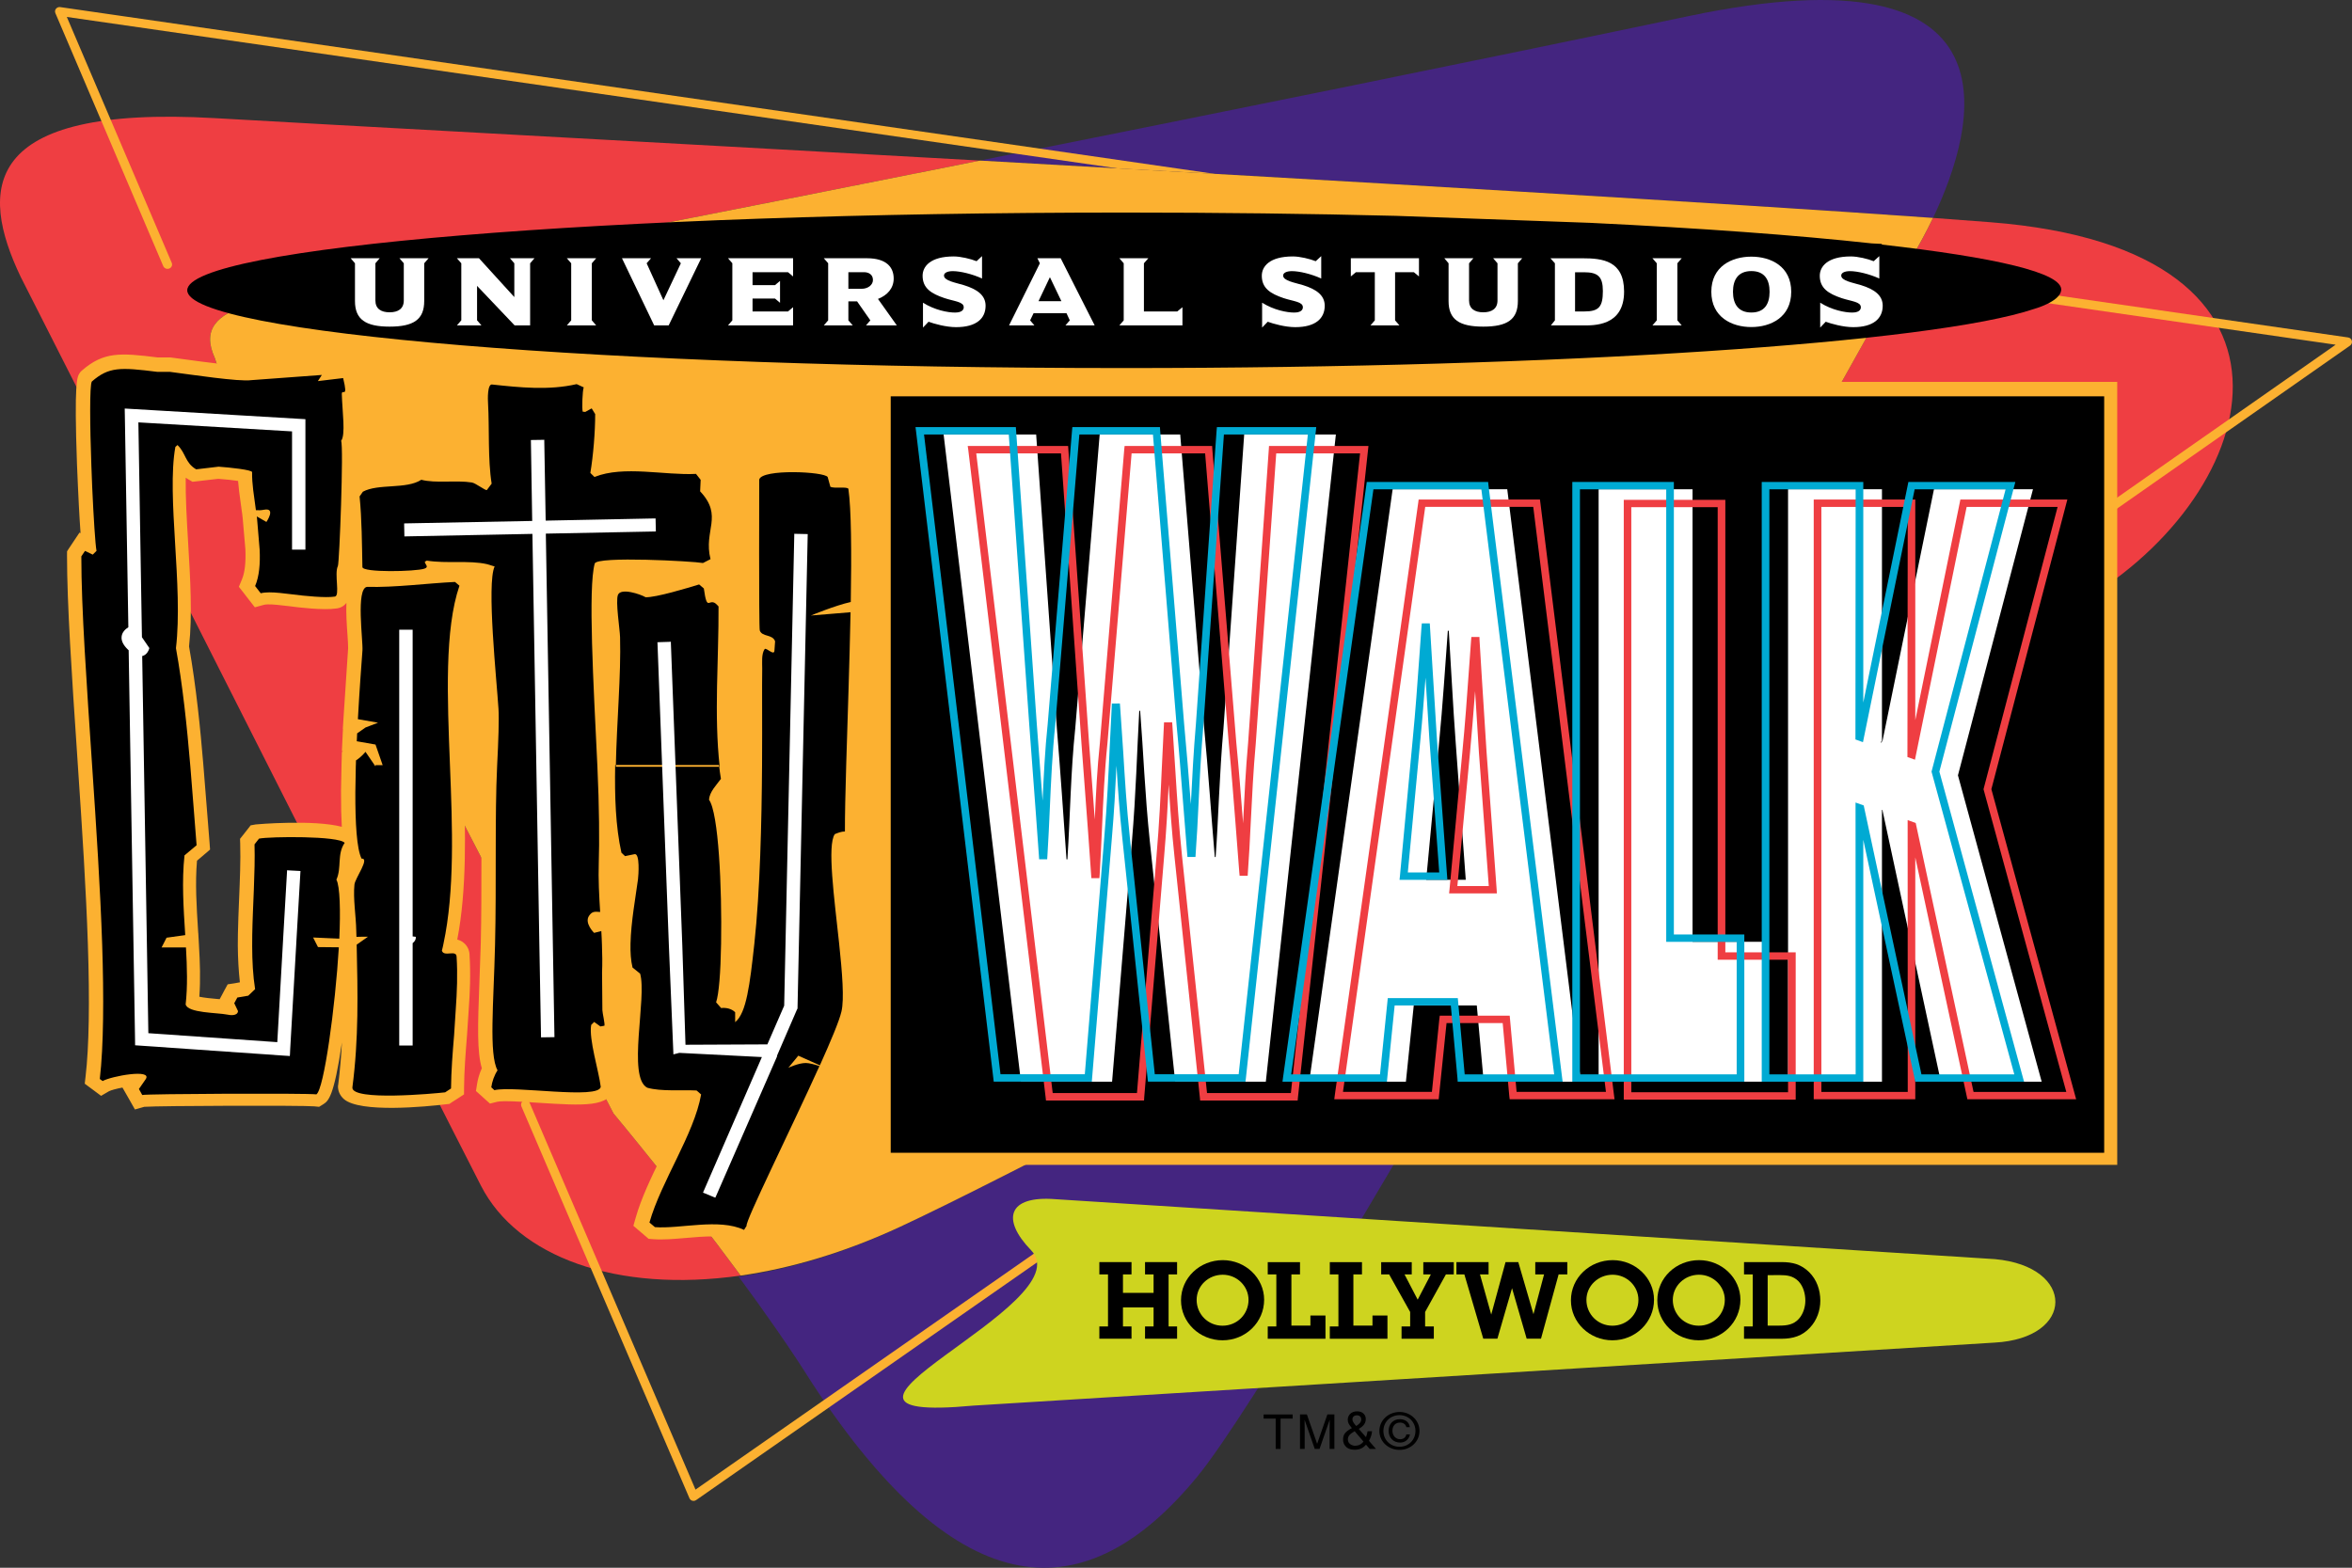 <?xml version="1.0" encoding="utf-8"?>
<!-- Generator: Adobe Illustrator 16.0.0, SVG Export Plug-In . SVG Version: 6.00 Build 0)  -->
<!DOCTYPE svg PUBLIC "-//W3C//DTD SVG 1.1//EN" "http://www.w3.org/Graphics/SVG/1.1/DTD/svg11.dtd">
<svg version="1.1" id="Layer_1" xmlns="http://www.w3.org/2000/svg" xmlns:xlink="http://www.w3.org/1999/xlink" x="0px" y="0px"
	 width="1000px" height="666.699px" viewBox="0 0 1000 666.699" enable-background="new 0 0 1000 666.699" xml:space="preserve">
<rect x="0" y="0" width="1000" height="666.699" fill="#333333" stroke="none"/>
<g>
	<path fill-rule="evenodd" clip-rule="evenodd" fill="#442580" d="M314.029,542.873c11.19,15.159,22.244,30.93,31.087,45.052
		c63.324,96.961,117.039,97.164,164.019,39.908c21.703-26.462,87.576-138.381,152.144-251.09
		c-113.251,60.598-234.023,124.281-279.233,145.309C358.292,533.104,335.304,539.849,314.029,542.873"/>
	<path fill-rule="evenodd" clip-rule="evenodd" fill="#442580" d="M717.813,6.879C629.334,25.49,517.167,48.208,416.697,68.264
		c152.266,8.55,316.818,18.092,405.161,24.431C840.357,53.893,861.834-23.419,717.813,6.879"/>
	<path fill-rule="evenodd" clip-rule="evenodd" fill="#EF3E42" d="M846.268,94.501c-7.309-0.587-15.476-1.196-24.409-1.829
		c-5.82,12.206-11.416,20.598-11.416,20.598s-73.228,132.019-148.306,263c93.8-50.149,182.46-98.202,218.917-118.212
		C961.546,213.796,994.169,106.028,846.268,94.501"/>
	<path fill-rule="evenodd" clip-rule="evenodd" fill="#EF3E42" d="M146.885,252.937c0,0-42.276-58.881-55.542-100.638
		c-10.941-24.208,23.755-25.042,79.635-35.622c31.764-6.047,131.162-25.493,245.742-48.39
		c-145.013-8.145-278.904-15.364-325.31-18.048C-8.664,44.486-8.664,81.033,8.73,117.601
		c39.163,76.928,174.025,344.373,195.795,386.694c15.498,30.187,57.572,45.661,110.384,38.149
		c-26.666-36.163-54.052-68.964-54.052-68.964L146.885,252.937z"/>
	<path fill-rule="evenodd" clip-rule="evenodd" fill="#FCB131" d="M821.858,92.672c-88.343-6.316-252.851-15.858-405.161-24.385
		c-114.58,22.897-213.977,42.366-245.719,48.368c-55.88,10.58-90.577,11.459-79.635,35.621
		c13.288,41.779,55.542,100.661,55.542,100.661L260.834,473.48c0,0,27.409,32.823,54.075,68.964
		c21.252-3.045,44.262-9.791,67.973-20.821c45.232-21.07,166.004-84.712,279.3-145.331c75.033-130.98,148.261-263,148.261-263
		S815.992,104.878,821.858,92.672"/>
	<polygon fill-rule="evenodd" clip-rule="evenodd" fill="#FCB131" points="894.364,162.405 378.459,162.405 372.639,162.405 
		372.639,168.044 372.639,489.7 372.639,495.361 378.459,495.361 894.364,495.361 900.185,495.361 900.185,489.7 900.185,168.044 
		900.185,162.405 	"/>
	<path fill-rule="evenodd" clip-rule="evenodd" fill="#FCB131" d="M366.188,206.554l-0.181-1.15l-0.632-0.993
		c-1.919-3.022-5.325-3.203-8.031-3.203l-0.09-0.316l-0.181-0.61l-0.316-0.586c-3.97-7.15-28.02-4.625-28.291-4.603
		c-2.751,0.338-10.151,1.264-11.595,6.972l-0.158,0.654v0.676c-0.203,63.98,0.135,64.905,0.564,66.056
		c0.541,1.556,1.419,2.663,2.368,3.496c-1.805,3.046-1.737,6.7-1.669,9.385c0,0.519,0.023,1.037,0.023,1.42
		c-0.091,3.52-0.091,8.934-0.091,15.837v25.177c-0.226,32.732-1.285,57.392-3.249,75.394l-0.045,0.294
		c-0.856,7.715-1.826,16.604-3.203,22.627c-0.226-0.066-0.452-0.135-0.678-0.18c0.768-4.874,1.22-12.252,1.4-22.041
		c0.09-5.234,0.654-48.074-4.828-61.835c0.452-0.948,1.354-2.1,2.188-3.137c0.473-0.609,0.992-1.263,1.488-1.94l1.354-1.851
		l-0.361-2.232c-0.249-1.603-0.451-3.227-0.654-4.896l0.18-0.022c-1.647-14.529-1.219-30.117-0.812-45.188
		c0.18-7.376,0.383-15.024,0.361-22.402l-0.022-2.12l-1.466-1.602l-0.61-0.678c-0.969-1.016-2.301-2.052-3.993-2.593
		c-0.068-0.384-0.136-0.835-0.203-1.354l-0.271-2.121l-1.692-1.42l-1.715-1.422c0.181-0.09,0.339-0.158,0.339-0.158l3.181-1.691
		l3.949-2.075l-1.083-4.242c-0.925-3.722-0.452-6.813,0.068-10.039c0.858-5.278,1.895-11.775-4.219-19.356l0.113-2.708l0.113-2.03
		l-1.287-1.646l-1.985-2.482l-1.85-2.369l-3.089,0.136c-4.22,0.226-9.024-0.136-14.168-0.474c-7.987-0.61-16.176-1.173-23.802,0.203
		c0.768-6.475,1.242-13.717,1.242-19.559v-1.534l-0.835-1.31l-0.452-0.812l-0.992-1.6l-2.775-4.58l1.625-4.444l-4.806-2.167
		l-3.001-1.376l-1.85-0.834l-1.986,0.45c-10.76,2.504-22.447,1.263-33.793,0.09l1.039,0.203c-2.099-0.608-4.332-0.203-6.069,1.127
		c-1.895,1.467-3.79,4.128-3.293,12.589c0.226,3.7,0.271,7.761,0.316,12.069c0.067,5.324,0.135,10.76,0.541,15.904
		c-0.337-0.113-0.654-0.203-1.015-0.249c-3.475-0.564-7.197-0.497-10.83-0.451c-3.677,0.068-7.489,0.113-10.062-0.563l-2.572-0.677
		l-2.188,1.443c-2.03,1.332-6.159,1.603-10.129,1.851c-4.918,0.316-9.994,0.654-14.281,2.954l-0.36,0.181
		c0.18-9.047,0.09-13.581-0.091-16.04c1.151-3.271,0.948-7.919,0.474-14.732c-0.09-1.219-0.181-2.435-0.226-3.677
		c1.963-2.572,1.422-5.821,0.271-10.401l-1.196-4.941l-3.722,0.452l1.354-2.029l-11.551,0.856l-30.027,2.211l-0.203,0.022h-0.204
		c-3.428,0.497-18.994-1.624-26.485-2.64L72.8,152.05l-0.406-0.045h-0.361h-4.986c-16.018-2.009-22.967-2.438-32.171,5.526
		l-0.563,0.497l-0.451,0.631c-1.06,1.603-2.391,3.61-1.127,38.893c0,0.023,0.405,9.363,0.405,9.363
		c0.113,2.617,0.564,12.385,1.105,19.784l-0.45-0.203l-2.82,4.218l-1.534,2.301l-0.924,1.421l-0.023,1.67
		c0,20.844,2.052,51.277,4.219,83.47l0.405,6.114l0.068,1.037c1.782,26.236,3.407,51.73,4.175,74.718
		c0.812,24.453,0.496,43.901-0.971,56.24l-0.361,3.158l2.617,1.941l1.217,0.902l3.114,2.323l3.362-1.963
		c0.947-0.474,3.271-1.104,5.728-1.557l1.625,2.842l1.444,2.528l2.232,3.947l3.971-1.129c6.408-0.474,67.702-0.654,72.236-0.203
		l2.098,0.203c0.068,0,1.827-1.128,1.827-1.128c2.077-1.397,4.467-2.955,7.873-26.215c-0.315,5.889-0.812,11.844-1.578,17.958
		l-0.045,0.248l-0.045,0.249c-0.068,2.099,0.811,4.083,2.48,5.572c6.769,6.024,34.99,3.248,43.473,2.232l1.421-0.155l1.129-0.769
		l2.548-1.625l2.528-1.647l0.022-2.977c0.068-7.309,0.676-14.936,1.263-22.267c0-0.068,0.721-10.921,0.721-10.921
		c0.497-6.879,0.88-15.022,0.338-23.279l0.023,0.204c-0.045-2.009-0.881-3.835-2.345-5.099c-0.903-0.813-1.896-1.242-2.889-1.513
		c4.106-21.161,3.52-46.246,2.664-69.167l-0.226-5.731l-0.023-0.474c-1.083-27.704-2.234-56.331,3.767-73.836l1.219-3.565
		l-2.934-2.459l-0.136-0.135c1.58,0.045,3.092,0.135,4.49,0.316c-0.925,8.686-0.045,23.846,1.851,46.924
		c0.361,4.061,0.654,7.581,0.79,9.88c0.271,4.715-0.158,15.161-0.586,23.711c-0.564,11.842-0.587,26.168-0.61,41.352
		c0,11.572,0,23.527-0.271,34.741l-0.586,16.717c-0.721,18.545-1.015,29.688,1.038,36.435c-1.219,2.66-1.804,5.256-2.03,6.743
		l-0.474,2.958l2.256,2.006l1.377,1.264l2.322,2.077l3.091-0.768c2.346-0.564,11.099,0,17.483,0.427
		c19.221,1.218,30.841,1.986,32.013-6.563l0.089-0.7l-0.068-0.7c-0.315-2.705-1.082-6.066-1.893-9.608
		c-0.655-3.114-1.512-6.881-1.964-10.039l0.722-0.136l3.474-0.632l1.039-3.272c0.497-1.714,0.271-3.316-0.339-6.497
		c-0.09-0.653-0.271-1.645-0.293-1.961c0-0.677-0.135-14.687-0.135-15.657c0.135-3.654,0.112-7.624-0.045-12.158l-0.203-5.461
		h-0.068c0-0.157,0-0.315,0-0.451l-0.405-6.856l-0.045,0.022l-0.068-1.31c-0.429-6.879-0.79-13.648-0.542-20.348v-0.252l1.263,1.197
		l2.212,2.122l1.803-0.361c-0.044,1.307-0.111,2.615-0.224,3.338l-0.857,6.047c-1.037,6.857-2.211,14.665-2.369,21.928v0.09
		c-0.09,4.535,0.249,8.279,0.993,11.482l0.451,1.828l1.489,1.217l1.669,1.309c0.429,3.677-0.091,10.334-0.564,16.333
		c-1.308,15.951-2.39,29.712,6.205,34.134l0.519,0.249l0.518,0.158c4.85,1.374,10.941,1.354,16.311,1.309h1.332
		c-2.145,7.377-6.047,15.497-9.881,23.438c-4.128,8.482-8.37,17.259-10.762,25.675l-0.97,3.405l2.73,2.323l2.3,1.964l1.444,1.242
		l1.94,0.154c4.22,0.316,8.889-0.089,13.852-0.517c7.738-0.677,16.492-1.444,21.951,1.149l4.828,2.303l2.752-4.49l1.06-1.76
		l1.466-2.369l-0.361-0.925c1.738-4.603,8.597-19.086,14.732-32.058l13.197-28.269l0.068,0.025l2.21-4.92v-0.021l2.663-5.663
		c0,0-0.045-0.022-0.113-0.046c4.038-9.113,6.316-15.025,7.15-18.432c1.377-5.775,0.678-16.083-0.879-30.794l-0.834-7.849
		c-1.287-11.305-3.114-27.75-2.234-33.616l5.55,0.045l-0.023-5.708c0-5.818,0.158-14.233,0.587-28.062l0.519-17.304l1.308-47.646
		h0.022v-0.608l0.158-5.798c0,0-0.022,0-0.045,0C367.675,229.227,367.315,214.202,366.188,206.554 M275.407,247.77
		c-3.045-1.354-8.934-3.316-13.423-1.849c-2.254,0.766-3.925,2.254-4.828,4.286c0.112-2.708,0.293-4.986,0.519-6.814
		c6.678-0.654,23.824-0.136,33.479,0.496C281.251,246.801,277.077,247.567,275.407,247.77 M257.54,281.566
		c-0.181-5.528-0.361-10.875-0.451-15.838c0.022,0.113,0.022,0.203,0.045,0.293c0.203,1.851,0.406,3.745,0.429,4.512
		C257.653,274.052,257.63,277.752,257.54,281.566 M147.292,256.342c-0.204,4.197,0.112,9.046,0.474,14.01
		c0.135,2.077,0.293,4.67,0.248,5.37l-0.181,2.663l-1.761,26.62l-0.316,5.007h0.067l-0.067,1.083l-0.158,3.361l-0.248,4.941
		l0.497,0.067l-0.497,0.339c0-0.022-0.066,2.888-0.066,2.888l-0.068,2.03c0,0.135-0.226,11.64-0.226,11.64
		c-0.022,6.272,0.113,11.259,0.338,15.251c-11.799-3.157-36.344-1.084-36.592-1.016l-2.166,0.385l-1.331,1.715l-1.917,2.435
		l-1.264,1.58l0.067,2.007c0.226,7.243-0.135,15.636-0.474,23.757c-0.18,4.895-0.429,9.948-0.497,14.642
		c0,0.067-0.045,4.871-0.045,4.871c0.045,5.888,0.362,11.055,0.881,15.747l-2.345,0.429l-2.844,0.429l-1.353,2.48l-1.286,2.438
		l-0.767,1.399c-0.429-0.045-0.903-0.07-1.354-0.115c-1.849-0.156-5.143-0.472-7.286-0.923c0.542-7.198,0.271-14.688-0.158-21.77
		v-0.091c0,0-0.045-0.925-0.113-2.009l-0.181-3.226h-0.022l-0.068-1.129c-0.632-9.903-1.285-20.146-0.451-29.62l3.362-2.866
		l2.188-1.871l-0.203-2.821l-1.016-12.791l-1.667-20.822c-1.197-14.349-3.002-32.916-6.047-49.947
		c1.468-13.243,0.52-28.92-0.383-44.082c-0.587-9.904-1.151-19.469-1.038-27.682c0.383,0.271,0.767,0.519,1.218,0.768l1.671,0.971
		l1.961-0.226l8.979-1.038c3.137,0.226,6.228,0.564,8.437,0.903c0.226,2.932,0.609,5.821,1.061,9.001l0.497,3.654l0.203,1.422
		c0.09,0.745,0.135,1.24,0.135,1.24l0.045,0.316l0.023,0.248l1.15,13.243c0.226,5.752-0.27,9.971-1.534,12.904l-1.241,2.978
		l2.009,2.571l2.367,3.069l2.416,3.091l3.812-1.039c0.542-0.181,2.074-0.361,5.933,0.022c-0.068,0,5.03,0.564,5.03,0.564
		c3.206,0.452,14.416,1.804,19.854,0.948l-0.475,0.067C144.854,258.645,146.32,257.674,147.292,256.342 M148.848,248.312
		c-0.022-0.474-0.045-0.948-0.09-1.398c-0.045-1.014-0.157-2.595-0.112-3.655c0.428,0.903,1.127,1.716,1.984,2.347
		C149.885,246.326,149.299,247.252,148.848,248.312 M145.711,160.623L145.711,160.623c0.135,0,0.271-0.022,0.383-0.022
		C145.959,160.601,145.847,160.623,145.711,160.623"/>
	<path fill="#FCB131" d="M294.877,638.268c-0.175,0-0.351-0.024-0.524-0.074c-0.551-0.157-1.002-0.555-1.228-1.081l-71.424-166.581
		c-0.415-0.968,0.033-2.089,1.001-2.503c0.968-0.416,2.088,0.033,2.503,1l70.501,164.43l148.643-103.675
		c0.864-0.603,2.052-0.392,2.654,0.473c0.603,0.863,0.391,2.052-0.473,2.654L295.968,637.924
		C295.644,638.149,295.263,638.268,294.877,638.268z"/>
	<path fill="#FCB131" d="M73.003,111.736L27.116,4.171c0.271,0.609,0.18,1.354-0.271,1.874c-0.407,0.518-1.106,0.789-1.805,0.676
		l450.245,64.904l41.205,2.323L25.604,3.02c-0.676-0.112-1.376,0.181-1.804,0.7c-0.429,0.542-0.519,1.242-0.248,1.874L69.415,113.18
		c0.428,0.969,1.557,1.398,2.55,1.014C72.958,113.812,73.431,112.707,73.003,111.736"/>
	<path fill="#FCB131" d="M890.576,222.537c-0.602,0-1.193-0.283-1.563-0.813c-0.604-0.863-0.394-2.051,0.469-2.655l103.574-72.476
		l-150.671-21.759c-1.042-0.15-1.764-1.117-1.614-2.159c0.151-1.042,1.114-1.768,2.16-1.614l155.436,22.447
		c0.774,0.111,1.4,0.685,1.582,1.445c0.181,0.761-0.121,1.555-0.762,2.003l-107.52,75.236
		C891.335,222.425,890.953,222.537,890.576,222.537z"/>
	<path fill-rule="evenodd" clip-rule="evenodd" d="M864.812,131.385c-42.817,14.438-199.743,25.132-386.819,25.132
		c-220.001,0-398.381-14.777-398.381-33.074c0-18.251,178.379-33.049,398.381-33.049c40.212,0,78.97,0.473,115.562,1.397
		l82.657,2.979c46.609,2.232,87.308,5.211,119.568,8.731l4.419,0.226l-0.181,0.27c48.009,5.438,77.154,11.979,76.345,19.446
		C875.822,128.362,864.812,131.385,864.812,131.385"/>
	<path fill="#FFFFFF" d="M180.363,111.962v16.062c0,7.851-4.512,10.875-14.708,10.875c-10.175,0-14.732-3.024-14.732-10.875v-16.062
		l-1.827-2.145h12.34l-1.828,2.145v15.813c0,3.52,2.393,5.031,6.047,5.031c3.609,0,6.023-1.511,6.023-5.031v-15.813l-1.85-2.145
		h12.385L180.363,111.962z"/>
	<polygon fill="#FFFFFF" points="225.392,111.962 225.392,138.379 218.806,138.379 202.833,121.573 202.833,136.212 
		204.706,138.379 194.259,138.379 196.133,136.212 196.133,111.962 194.259,109.817 203.645,109.817 218.67,126.332 218.67,111.962 
		216.819,109.817 227.243,109.817 	"/>
	<polygon fill="#FFFFFF" points="241.004,138.379 242.854,136.235 242.854,111.962 241.004,109.817 253.479,109.817 251.63,111.962 
		251.63,136.235 253.479,138.379 	"/>
	<polygon fill="#FFFFFF" points="284.295,138.379 278.137,138.379 264.443,109.817 276.807,109.817 274.933,111.962 
		282.063,127.685 289.484,111.962 287.634,109.817 298.125,109.817 	"/>
	<polygon fill="#FFFFFF" points="309.518,138.379 311.367,136.235 311.367,111.939 309.518,109.817 337.198,109.817 
		337.198,117.556 335.033,115.751 319.962,115.751 319.962,121.257 329.505,121.257 331.648,119.451 331.648,128.768 
		329.505,126.963 319.962,126.963 319.962,132.445 335.033,132.445 337.198,130.641 337.198,138.379 	"/>
	<path fill="#FFFFFF" d="M371.15,119.067c0,2.054-2.03,3.746-4.85,3.746h-5.595v-7.062h6.655
		C369.278,115.751,371.15,116.699,371.15,119.067 M381.301,138.379l-8.008-11.257c3.925-1.534,6.677-4.49,6.677-8.664
		c0-4.759-3.001-8.641-11.393-8.641H350.26l1.851,2.122v24.295l-1.851,2.145h12.318l-1.873-2.145v-8.076h3.699l5.641,8.076
		l-1.851,2.145H381.301z"/>
	<path fill="#FFFFFF" d="M406.48,139.124c-4.243,0-9.385-1.445-11.688-2.302l-2.368,2.483v-10.582
		c4.963,3.135,10.535,4.196,13.648,4.196c1.241,0,3.677-0.271,3.677-2.256c0-2.369-3.925-2.481-8.144-3.88
		c-5.708-1.917-9.34-4.241-9.34-9.52c0-3.903,3.226-8.212,13.243-8.212c2.954,0,7.218,1.037,9.701,2.03l2.322-2.166v9.52
		c-4.038-1.872-9.25-3.135-12.43-3.135c-2.369,0-3.744,0.767-3.744,1.874c0,2.254,5.008,3.022,8.505,4.105
		c5.437,1.69,9.182,4.196,9.182,8.73C419.045,135.401,415.188,139.124,406.48,139.124"/>
	<path fill="#FFFFFF" d="M451.282,128.091h-9.745l4.851-10.219L451.282,128.091z M465.426,138.379l-14.459-28.562h-9.903
		l1.059,2.145l-13.107,26.417h10.783l-1.827-2.145l1.466-3.022h14.01l1.399,3.022l-1.851,2.145H465.426z"/>
	<polygon fill="#FFFFFF" points="475.917,138.379 477.767,136.235 477.767,111.962 475.917,109.817 488.234,109.817 
		486.363,111.962 486.363,132.445 500.53,132.445 502.741,130.641 502.741,138.379 	"/>
	<path fill="#FFFFFF" d="M550.692,139.124c-4.241,0-9.386-1.445-11.688-2.302l-2.391,2.483v-10.582
		c4.964,3.135,10.56,4.196,13.672,4.196c1.216,0,3.654-0.271,3.654-2.256c0-2.369-3.926-2.481-8.166-3.88
		c-5.687-1.917-9.295-4.241-9.295-9.52c0-3.903,3.202-8.212,13.22-8.212c2.977,0,7.218,1.037,9.701,2.03l2.345-2.166v9.52
		c-4.061-1.872-9.25-3.135-12.452-3.135c-2.346,0-3.745,0.767-3.745,1.874c0,2.254,5.009,3.022,8.527,4.105
		c5.415,1.69,9.159,4.196,9.159,8.73C563.234,135.401,559.354,139.124,550.692,139.124"/>
	<polygon fill="#FFFFFF" points="601.134,115.751 593.148,115.751 593.148,136.235 594.999,138.379 582.682,138.379 
		584.531,136.235 584.531,115.751 576.499,115.751 574.333,117.556 574.333,109.817 603.301,109.817 603.301,117.556 	"/>
	<path fill="#FFFFFF" d="M645.354,111.962v16.062c0,7.851-4.515,10.875-14.71,10.875c-10.198,0-14.756-3.024-14.756-10.875v-16.062
		l-1.805-2.145h12.364l-1.852,2.145v15.813c0,3.52,2.438,5.031,6.048,5.031c3.608,0,6.044-1.511,6.044-5.031v-15.813l-1.849-2.145
		h12.362L645.354,111.962z"/>
	<path fill="#FFFFFF" d="M681.491,123.737c0,6.724-1.668,8.708-7.851,8.708h-3.97v-16.671h3.79
		C679.326,115.774,681.491,117.579,681.491,123.737 M690.515,123.985c0-13.175-9.25-14.146-17.596-14.146h-13.716l1.896,2.122
		v24.273l-1.716,2.145h13.536C677.476,138.379,690.515,138.898,690.515,123.985"/>
	<polygon fill="#FFFFFF" points="702.562,138.379 704.412,136.235 704.412,111.962 702.562,109.817 715.017,109.817 
		713.165,111.962 713.165,136.235 715.017,138.379 	"/>
	<path fill="#FFFFFF" d="M752.373,124.076c0,5.256-2.209,8.82-7.759,8.82c-5.506,0-7.806-3.564-7.806-8.82
		c0-5.235,2.3-8.799,7.806-8.799C750.164,115.277,752.373,118.841,752.373,124.076 M761.577,124.076
		c0-10.806-8.662-14.935-16.963-14.935c-8.302,0-17.01,4.128-17.01,14.935c0,10.807,8.708,15.003,17.01,15.003
		C752.915,139.079,761.577,134.883,761.577,124.076"/>
	<path fill="#FFFFFF" d="M787.928,139.124c-4.241,0-9.383-1.445-11.685-2.302l-2.349,2.483v-10.582
		c4.964,3.135,10.515,4.196,13.63,4.196c1.216,0,3.65-0.271,3.65-2.256c0-2.369-3.922-2.481-8.166-3.88
		c-5.683-1.917-9.294-4.241-9.294-9.52c0-3.903,3.25-8.212,13.222-8.212c2.978,0,7.264,1.037,9.699,2.03l2.393-2.166v9.52
		c-4.106-1.872-9.295-3.135-12.453-3.135c-2.393,0-3.746,0.767-3.746,1.874c0,2.254,4.963,3.022,8.481,4.105
		c5.415,1.69,9.159,4.196,9.159,8.73C800.47,135.401,796.59,139.124,787.928,139.124"/>
	<rect x="378.708" y="168.541" width="515.927" height="321.679"/>
	<path fill="#FFFFFF" d="M538.194,459.987l29.778-275.203h-38.983l-8.797,124.867c-1.762,19.696-2.167,39.075-3.342,54.797h-0.36
		c-1.578-18.386-2.752-36.434-4.51-54.797l-10.188-124.867h-34.244L457.17,309.651c-1.961,18.703-2.142,37.066-3.338,55.791h-0.384
		c-1.354-18.725-2.548-37.088-4.106-55.791l-8.798-124.867H401.2l32.869,275.203h38.758l8.437-102.237
		c1.737-20.373,2.142-38.082,3.113-55.475h0.384c1.376,17.393,1.985,35.102,4.106,55.475l10.784,102.237H538.194z"/>
	<path fill-rule="evenodd" clip-rule="evenodd" fill="#FFFFFF" d="M672.151,459.987l-31.313-251.922H592.11l-35.465,251.922h41.105
		l3.337-32.416h26.802l2.934,32.416H672.151z M606.368,374.127l5.505-58.475c1.532-15.701,2.525-31.742,3.699-47.419h0.406
		c0.993,15.678,1.761,31.718,2.932,47.419l4.287,58.475H606.368z"/>
	<polygon fill="#FFFFFF" points="749.577,459.987 749.577,400.5 719.618,400.5 719.618,208.065 679.688,208.065 679.688,459.987 	
		"/>
	<polygon fill-rule="evenodd" clip-rule="evenodd" fill="#FFFFFF" points="868.06,459.987 832.461,329.708 864.359,208.065 
		822.266,208.065 800.335,315.336 799.751,315.336 799.751,315.991 800.154,315.336 799.928,315.336 800.154,315.336 
		800.154,208.065 760.227,208.065 760.227,459.987 800.154,459.987 800.154,344.392 800.561,344.392 800.335,344.392 
		825.197,459.987 	"/>
	<path fill-rule="evenodd" clip-rule="evenodd" fill="#EF3E42" d="M513.196,464.838h35.645l29.417-272.044h-35.644l-8.708,123.423
		c-1.036,11.481-1.578,22.649-2.12,33.478c-0.361,7.581-0.723,14.731-1.219,21.272l-0.091,1.468h-3.428l-0.136-1.442l-1.67-21.614
		c-0.858-10.872-1.713-22.041-2.797-33.184l-10.062-123.4h-31.256l-10.288,123.446c-1.24,12.001-1.782,24.114-2.3,35.847
		c-0.293,6.497-0.587,13.22-0.993,19.874l-0.113,1.49h-3.406l-0.113-1.49l-1.264-17.8l-2.842-37.989l-8.709-123.378h-36.027
		l32.508,272.044h35.824l8.303-100.772c1.195-13.717,1.76-26.192,2.301-38.283l0.835-17.146l0.068-1.466h1.557h0.382
		c0,0,1.513,0,1.513-0.022l0.113,1.444l1.264,19.288c0.721,11.439,1.465,23.214,2.819,36.141L513.196,464.838z M528.538,349.536
		c0.542-10.85,1.084-22.041,2.119-33.568l8.799-124.868l0.091-1.445h1.534h38.938h1.806l-0.181,1.715l-29.78,275.205l-0.136,1.423
		h-1.441h-38.577h-1.444l-0.136-1.423l-10.771-102.24c-1.174-10.895-1.851-20.98-2.483-30.726
		c-0.428,9.723-0.992,19.832-1.938,30.703l-8.438,102.219l-0.089,1.468h-1.49H446.14h-1.422l-0.158-1.423L411.69,191.394
		l-0.249-1.738h1.828h39.343h1.512l0.113,1.445l8.798,124.845l2.435,32.574c0.474-10.691,1.016-21.678,2.167-32.574l10.354-124.845
		l0.158-1.445h1.466h34.257h1.489l0.089,1.445l10.197,124.823c1.084,11.145,1.941,22.356,2.799,33.184l0.045,1.038L528.538,349.536z
		"/>
	<path fill-rule="evenodd" clip-rule="evenodd" fill="#EF3E42" d="M686.229,465.719l-31.313-251.923l-0.181-1.377h-1.442h-48.731
		h-1.396l-0.18,1.354l-35.465,251.922l-0.226,1.784h1.849h41.104h1.445l0.136-1.445l3.202-30.974h23.869l2.797,30.974l0.18,1.445
		h1.445h41.282h1.851L686.229,465.719z M651.894,215.555L682.8,464.321h-37.988l-2.8-30.975l-0.136-1.422h-1.489h-26.801h-1.441
		l-0.182,1.396l-3.157,31h-37.812l34.968-248.766 M605.962,215.555h45.932"/>
	<path fill-rule="evenodd" clip-rule="evenodd" fill="#EF3E42" d="M761.849,404.989h1.626v1.603v59.421v1.602h-1.626H691.96h-1.58
		v-1.602V214.134v-1.58h1.58h39.976h1.625v1.58v190.855H761.849z M693.582,464.478h66.645v-56.354H730.31V215.69h-36.728V464.478z"
		/>
	<path fill-rule="evenodd" clip-rule="evenodd" fill="#EF3E42" d="M882.724,467.479h-46.248l-22.153-102.872v102.872h-43.179
		V212.419h43.179v93.826l19.177-93.826h45.48l-32.307,123.177L882.724,467.479z M839.094,464.342h39.435l-35.193-128.724
		l31.494-120.04h-38.67l-21.971,107.496l-3.204-1.15l0.136-106.346h-36.729v248.764h36.729l-0.046-115.596l3.429,1.241
		L839.094,464.342z"/>
	<path fill-rule="evenodd" clip-rule="evenodd" fill="#00AAD3" d="M506.34,341.528c0.54-10.874,1.126-22.041,2.119-33.568
		l8.798-124.867l0.136-1.468h1.49h38.938h1.805l-0.18,1.738l-29.733,275.205l-0.181,1.419h-1.444h-38.566h-1.444l-0.159-1.419
		l-10.759-102.24c-1.151-10.898-1.873-21.004-2.46-30.727c-0.473,9.723-1.014,19.828-1.961,30.703l-8.416,102.218l-0.112,1.465
		h-1.513h-38.734h-1.467l-0.158-1.396l-32.869-275.205l-0.226-1.761h1.827h39.366h1.467l0.113,1.468l8.798,124.845l2.458,32.577
		c0.497-10.717,1.016-21.682,2.167-32.577l10.354-124.845l0.135-1.468h1.511h34.224h1.511l0.09,1.468l10.198,124.822
		c1.059,11.144,1.938,22.356,2.787,33.185l0.09,1.038V341.528z M490.987,456.829h35.656l29.419-272.045h-35.689l-8.708,123.401
		c-0.993,11.504-1.58,22.649-2.076,33.501c-0.361,7.581-0.723,14.731-1.219,21.295l-0.091,1.444h-3.416l-0.115-1.444l-1.735-21.657
		c-0.857-10.804-1.693-21.995-2.774-33.139l-10.04-123.401h-31.29l-10.243,123.447c-1.263,11.979-1.805,24.115-2.323,35.825
		c-0.293,6.496-0.587,13.22-1.016,19.896l-0.09,1.467h-3.428l-0.09-1.444l-1.287-17.845l-2.82-37.944l-8.708-123.401h-36.027
		l32.507,272.045h35.848l8.28-100.771c1.173-13.74,1.759-26.215,2.301-38.285l0.858-17.145l0.068-1.466h1.511h0.405
		c0,0,1.49,0,1.49-0.022l0.113,1.466l1.309,19.266c0.699,11.415,1.419,23.214,2.797,36.141L490.987,456.829z"/>
	<path fill-rule="evenodd" clip-rule="evenodd" fill="#00AAD3" d="M589.81,458.591l-0.135,1.422h-1.49h-41.057h-1.852l0.227-1.783
		l35.419-251.901l0.18-1.376h1.4h48.771h1.444l0.136,1.399l31.313,251.901l0.226,1.761h-1.804h-41.284h-1.535l-0.091-1.422
		l-2.841-31.02h-23.869L589.81,458.591z M622.745,456.875h38.037l-30.951-248.788h-45.888l-34.967,248.788h37.763l3.161-30.997
		l0.136-1.419h1.489h26.847h1.441l0.135,1.441L622.745,456.875z"/>
	<path fill-rule="evenodd" clip-rule="evenodd" fill="#00AAD3" d="M740.012,397.387h1.624v1.601v59.445v1.58h-1.624h-69.89h-1.625
		v-1.58V206.554v-1.602h1.625h39.931h1.623v1.602v190.833H740.012z M671.747,456.875h66.64v-56.353h-29.959V208.087h-36.681V456.875
		z"/>
	<path fill-rule="evenodd" clip-rule="evenodd" fill="#00AAD3" d="M860.57,460.013h-46.248l-22.108-102.895v102.895h-43.179V204.952
		h43.179v93.826l19.177-93.826h45.48l-32.307,123.175L860.57,460.013z M816.94,456.875h39.479L821.227,328.15l31.493-120.063
		h-38.666l-21.976,107.52l-3.202-1.151l0.09-106.369h-36.683v248.788h36.683l-0.045-115.595l3.474,1.24L816.94,456.875z"/>
	<path fill-rule="evenodd" clip-rule="evenodd" fill="#00AAD3" d="M598.563,371.012h13.355l-4.196-56.781l-1.625-26.056
		c-0.677,8.686-1.309,17.483-2.164,26.079L598.563,371.012z M615.257,372.456l0.135,1.693h-1.76h-16.829h-1.759l0.181-1.737
		l5.46-58.43c1.126-11.549,1.983-23.438,2.797-34.922l0.9-12.521l0.136-1.444h1.489h0.406h1.49l0.09,1.467l0.993,16.288
		l1.938,31.154L615.257,372.456z"/>
	<path fill-rule="evenodd" clip-rule="evenodd" fill="#EF3E42" d="M619.633,376.788h13.355l-4.196-56.782l-1.623-26.056
		c-0.676,8.686-1.354,17.484-2.166,26.079L619.633,376.788z M636.329,378.232l0.09,1.693h-1.715h-16.83h-1.76l0.18-1.716
		l5.461-58.475c1.126-11.527,1.983-23.417,2.796-34.899l0.903-12.498l0.135-1.445h1.49h0.407l1.532-0.022l0.045,1.468l0.993,16.287
		l1.983,31.155L636.329,378.232z"/>
	<path fill="#CED41F" d="M847.893,570.958l-433.992,26.781c-87.599,8.144,46.992-42.864,24.477-66.077
		c-12.679-13.087-9.925-23.304,10.31-21.704l399.476,25.492C882.498,538.564,882.498,569.155,847.893,570.958"/>
	<path fill-rule="evenodd" clip-rule="evenodd" d="M261.826,326.076L261.826,326.076c0.383-19.086,2.257-38.938,1.806-55.137
		c-0.09-3.361-1.987-15.16-0.903-17.958c1.241-3.135,9.633-0.271,11.752,0.993c4.286,0.181,18.093-3.993,22.763-5.438l2.009,1.716
		c1.488,10.85,2.21,3.248,5.639,6.992l0.608,0.655c0.135,22.289-2.006,45.977,0.497,68.176 M261.555,325.308
		c-0.248,13.333,0.181,26.237,2.663,37.313l1.533,1.444l4.061-0.835c2.348-0.45,1.648,9.137,1.445,10.694
		c-0.993,7.443-2.978,18.115-3.181,27.342c-0.09,3.745,0.136,7.219,0.857,10.175l3.227,2.594
		c2.977,10.197-5.573,44.104,3.044,48.525c5.799,1.671,14.778,0.858,20.958,1.174l1.94,1.691c-3,16.964-16.965,36.84-21.973,54.459
		l2.324,1.961c10.603,0.838,27.273-3.877,37.9,1.174l1.083-1.736c-0.722-1.76,18.769-40.923,30.975-67.927
		c-2.077-0.699-4.376-1.31-5.821-1.31c-3.18,0-7.421,2.055-7.421,2.055l4.241-5.167l9.182,4.105
		c4.624-10.288,8.211-18.792,9.158-22.83c1.263-5.255,0.339-16.581-0.969-28.943c-2.099-19.605-5.144-41.804-1.851-46.542
		c1.287-0.541,2.866-1.148,4.309-1.129c-0.022-6.766,0.203-16.692,0.542-28.265c0.586-19.357,1.422-43.382,1.851-64.971
		l-16.875,1.398c0,0,10.422-4.309,16.966-5.752c0.36-21.094,0.226-39.616-1.016-48.144c-0.655-1.014-5.821-0.022-7.647-0.834
		l-1.151-4.152c-1.287-2.344-27.952-3.563-29.102,1.039c0,0-0.203,63.032,0.226,64.206c1.037,2.841,5.414,1.487,6.52,4.602
		l-0.271,3.745c0.045,2.864-3.542-1.354-4.196-0.406c-1.422,2.098-0.993,5.797-1.016,8.279c-0.135,7.106,0.045,22.515-0.068,40.991
		v-0.022c-0.158,24.116-0.835,53.444-3.271,75.958c-1.918,17.461-3.383,29.529-8.098,33.342l-0.068,0.204v-4.354
		c-1.467-1.49-3.903-2.052-5.956-1.78l-2.144-2.438c1.172-3.429,1.917-12.452,2.121-24.973c0.406-23.959-1.083-55.655-5.144-61.184
		c0.271-3.428,3.113-6.157,5.076-8.865c-0.338-1.962-0.587-3.925-0.813-5.888"/>
	<path fill-rule="evenodd" clip-rule="evenodd" d="M297.673,208.945l0.226-4.896l-1.985-2.525
		c-13.311,0.698-30.727-3.678-43.18,1.308l-1.737-1.714c1.24-7.377,2.075-17.574,2.053-25.042l-0.497-0.79l-0.992-1.624l-2.73,1.511
		l-1.083-0.112c-0.383-1.399-0.113-8.911,0.429-10.333l-3-1.377c-11.754,2.731-24.23,1.422-35.78,0.181
		c-2.256-0.632-2.008,6.453-1.895,8.032c0.608,10.512-0.135,23.89,1.534,34.11l-2.053,2.729c-0.698,0.226-4.76-2.978-6.384-3.226
		c-6.632-1.061-15.34,0.452-21.476-1.151c-6.386,4.151-18.251,1.512-24.84,5.076l-1.397,2.007
		c0.947,9.385,1.015,20.552,1.195,30.005c-0.135,2.458,22.694,1.983,26.395,0.698c2.075-0.744,0.248-1.691,0.135-2.933l0.834-0.474
		c8.55,1.354,17.89-0.225,25.561,1.49l3.294,0.993c-3.475,7.308,0.879,48.435,1.646,60.617c0.27,4.421-0.022,13.129-0.587,24.297
		c-1.014,20.822-0.248,50.219-0.879,75.936c-0.587,24.928-2.664,46.607,1.06,53.422c-1.398,2.097-2.301,4.76-2.662,7.219
		l1.332,1.218c8.166-2.009,44.442,4.083,45.208-1.422c-0.834-6.879-5.12-20.191-4.061-26.326l1.263-1.265l2.663,1.919l1.713-0.316
		c0.249-0.857-0.834-5.324-0.879-6.61l-0.136-15.927c0.158-3.97,0.113-7.918-0.045-11.911c-0.068-1.918-0.136-3.856-0.271-5.798
		l-3.068,0.768c0,0-4.264-4.174-2.142-7.264c1.217-1.76,2.119-1.873,4.715-1.626c-0.429-6.949-0.813-13.896-0.587-20.846
		c0.293-8.527,0.226-23.89-0.587-41.17c-1.67-34.878-4.015-75.936-1.128-86.156c0.925-3.226,41.872-0.994,46.022-0.226l3.203-1.646
		C298.982,225.526,307.668,219.548,297.673,208.945"/>
	<path fill-rule="evenodd" clip-rule="evenodd" d="M193.448,247.477c-11.799,0.564-25.267,2.393-37.404,2.099
		c-4.805,0.654-1.647,22.875-1.939,27.026c-0.429,5.775-1.263,16.807-1.94,29.237l8.572,1.489l-5.347,2.053l-3.541,2.481
		l-0.158,3.361l7.963,1.399l3.046,8.753h-3.046v0.564l-0.383-0.564l-3.88-5.663c0,0-1.579,2.075-4.038,3.654
		c-0.023,0.677-0.023,1.332-0.045,2.009c0,0.022,0,0.068-0.022,0.09l-0.203,11.482c-0.045,13.039,0.587,24.05,2.64,28.178
		c3.678-0.249-2.775,8.324-3.023,11.053c-0.609,6.002,0.655,13.333,0.767,19.492l0.091,2.729c1.804-0.065,3.496-0.065,4.896-0.065
		l-4.805,3.383c0.451,20.528,0.903,39.908-1.829,60.775c-0.202,5.821,34.878,2.55,39.436,2.028l2.504-1.645
		c0.067-7.47,0.677-15.071,1.31-22.673l0.698-10.83c0.541-7.579,0.834-15.158,0.361-22.537c-0.09-3.135-5.458,0.316-6.249-2.594
		c0.271-0.947,0.474-1.915,0.677-2.932c4.782-22.379,3.812-49.677,2.751-75.936h-0.474h0.474
		c-1.128-28.787-2.323-57.73,4.038-76.297L193.448,247.477z"/>
	<path fill-rule="evenodd" clip-rule="evenodd" d="M135.2,402.754l8.866,0.091c-1.512,25.224-6.295,60.371-9.543,62.535
		c-4.602-0.542-72.169-0.249-74.042,0.271l-1.42-2.548l2.864-4.129c3.159-4.624-14.731-1.309-18.274,0.743l-1.217-0.878
		c1.646-14.078,1.737-35.193,1.014-57.053c-0.789-23.733-2.525-50.309-4.263-75.936c-2.3-34.472-4.625-67.251-4.603-89.246
		l1.557-2.325l3.293,1.58l1.603-1.602c-0.52-2.684-1.242-14.145-1.829-27.048l-0.361-9.362c-0.608-16.447-0.789-34.133,0.203-35.6
		c7.243-6.293,12.025-6.09,27.907-4.105h5.347c9.024,1.15,29.259,4.264,34.539,3.521l30.004-2.212l-1.691,2.617l10.737-1.286
		c2.303,9.385-0.63,4.083-0.563,6.925c0.224,7.356,1.669,17.259-0.293,19.764c1.127,2.435-0.722,51.841-1.375,53.218
		c-1.625,3.293,1.037,12.859-1.332,13.017c-3.88,0.609-12.746-0.249-18.229-0.971l-5.121-0.586c-3.248-0.316-6.09-0.384-8.121,0.135
		l-2.39-3.067c1.803-4.218,2.187-9.588,1.939-15.363l-1.128-13.49c-0.044-0.249-0.067-0.497-0.09-0.745l4.083,2.347
		c0,0,4.265-6.227-1.06-5.189c-1.106,0.226-2.257,0.271-3.407,0.18c-0.834-6.405-1.691-11.008-1.624-16.174
		c0.022-0.971-9.408-1.987-14.236-2.325l-9.542,1.128c-4.759-2.751-4.332-6.879-7.94-10.332l-0.903,0.811
		c-3.79,20.981,3.385,59.266,0.248,85.57c2.843,15.724,4.67,33.072,6.115,50.218c0.971,11.436,1.782,22.805,2.661,33.59l-5.143,4.31
		c-1.195,10.964-0.406,22.581,0.315,33.907l-7.94,1.104l-1.534,3.024l-0.587,1.126H79.07c0.474,8.439,0.722,16.625-0.136,24.208
		c0.858,3.698,13.491,3.496,17.619,4.331c1.354,0.315,4.444,0.654,4.647-1.467l-1.601-3.36l1.307-2.416l4.647-0.787l2.912-2.774
		c-0.925-5.844-1.219-11.936-1.242-18.138l0.023-4.786c0.203-12.452,1.309-26.776,0.971-38.666l1.916-2.436
		c4.783-0.926,33.954-1.219,36.412,1.804c-3.338,4.806-1.196,10.604-3.519,15.657c1.534,2.706,1.782,13.559,1.24,25.085
		l-11.144-0.496L135.2,402.754z"/>
	<path fill-rule="evenodd" clip-rule="evenodd" fill="#FFFFFF" d="M129.198,178.219l-2.008-0.113l-71.085-4.196l-2.301-0.136
		l-0.768-0.045v0.745l0.045,2.232l1.49,90.036c-1.287,0.79-2.662,2.098-2.865,3.97c-0.204,1.761,0.676,3.586,2.639,5.483
		c0.136,0.158,0.248,0.248,0.361,0.338c0.135,7.354,2.706,165.451,2.706,165.451l0.022,1.918v0.61l0.632,0.044l1.985,0.136
		l60.302,4.196l2.166,0.136l0.698,0.067l0.068-0.7l0.09-2.119l2.551-44.332l0.158-2.886l1.623-27.974l0.045-0.676l-0.698-0.046
		l-4.286-0.226l-0.723-0.046l-0.022,0.698l-1.602,27.681l-0.181,3.25l-2.346,41.463l-54.82-3.812l-2.617-160.376
		c2.211-0.474,2.934-3,2.956-3.113l0.09-0.271l-0.18-0.271l-2.978-4.354l-1.511-91.367l65.332,3.836v49.63v0.655h0.7h4.309h0.677
		v-0.655v-52.249v-1.961v-0.609L129.198,178.219z"/>
	<path fill-rule="evenodd" clip-rule="evenodd" fill="#FFFFFF" d="M176.145,398.31c-0.022,0-0.248-0.045-0.7-0.09V268.48v-0.699
		h-0.699h-4.286h-0.722v0.699v129.988v2.663v42.772v0.699h0.722h4.286h0.699v-0.699v-42.839c0.971-0.7,1.285-1.604,1.33-2.055v-0.63
		L176.145,398.31z"/>
	<polygon fill-rule="evenodd" clip-rule="evenodd" fill="#FFFFFF" points="278.858,226 278.835,225.3 278.745,221.149 
		278.745,220.474 278.046,220.474 232.003,221.398 231.416,187.695 231.416,187.018 230.716,187.04 226.407,187.108 225.708,187.13 
		225.73,187.785 226.272,221.533 172.512,222.571 171.836,222.594 171.836,223.271 171.926,227.444 171.926,228.122 172.625,228.1 
		226.362,227.039 229.318,401.673 229.318,401.718 230.017,440.453 230.039,441.152 230.716,441.13 235.025,441.062 
		235.748,441.039 235.725,440.362 232.07,226.925 278.137,226.022 	"/>
	<path fill-rule="evenodd" clip-rule="evenodd" fill="#FFFFFF" d="M342.703,227.106l-4.286-0.091l-0.722-0.022v0.7l-4.286,199.992
		l-7.15,16.444l-34.811,0.158c-0.181-5.348-1.353-42.32-1.353-42.346l-4.851-128.362v-0.678l-0.722,0.045l-4.286,0.136l-0.723,0.045
		l0.045,0.654l4.828,128.23l1.896,45.501l0.023,0.857l0.856-0.203l1.646-0.429l35.125,1.783l-24.769,57.03l-0.271,0.632l0.654,0.249
		l3.97,1.647l0.609,0.246l0.292-0.633l25.899-59.285l0.045-0.112v-0.113l0.022-0.293c0.631-1.49,8.459-19.561,8.459-19.561
		l0.204-0.361l0.022-0.136l0.022-0.135v-0.382l4.31-200.51l0.022-0.677L342.703,227.106z"/>
	<polygon points="537.246,601.507 549.608,601.507 549.608,603.265 544.465,603.265 544.465,616.168 542.388,616.168 
		542.388,603.265 537.246,603.265 	"/>
	<path d="M565.312,616.168v-8.662c0-0.406,0.045-2.278,0.045-3.654h-0.045l-4.289,12.316h-2.028l-4.287-12.294h-0.045
		c0,1.354,0.045,3.226,0.045,3.632v8.662h-1.986v-14.661h2.935l4.329,12.406h0.046l4.333-12.406h2.977v14.661H565.312z"/>
	<path d="M579.702,613.033c-0.857,1.174-2.119,1.784-3.609,1.784c-0.902,0-3.021-0.633-3.021-2.642c0-1.736,1.129-2.481,2.887-3.541
		L579.702,613.033z M576.635,606.402c-0.587-0.61-1.625-1.762-1.625-2.8c0-0.541,0.226-1.735,1.94-1.735
		c0.676,0,1.805,0.316,1.805,1.78C578.755,604.98,577.538,605.815,576.635,606.402 M582.05,612.718
		c0.858-1.49,1.217-2.979,1.307-4.083h-1.893c-0.227,1.195-0.317,1.534-0.678,2.527l-3.07-3.499c1.264-0.81,2.979-1.938,2.979-4.195
		c0-1.601-1.083-3.293-3.699-3.293c-2.573,0-3.97,1.713-3.97,3.563c0,1.378,0.587,2.122,1.758,3.566
		c-3.067,1.646-3.744,2.842-3.744,5.028c0,1.22,0.768,4.174,4.918,4.174c2.436,0,3.699-0.9,4.828-2.143l1.58,1.804h2.661
		L582.05,612.718z"/>
	<path d="M588.185,608.521c0-3.835,2.979-6.725,6.859-6.725c3.79,0,6.767,2.89,6.767,6.725c0,3.856-2.977,6.725-6.767,6.725
		C591.164,615.246,588.185,612.378,588.185,608.521 M595.044,616.574c4.557,0,8.482-3.383,8.482-8.053
		c0-4.647-3.926-8.076-8.482-8.076c-4.603,0-8.572,3.429-8.572,8.076C586.472,613.191,590.441,616.574,595.044,616.574
		 M597.931,610.011c-0.18,1.197-1.219,2.029-2.615,2.029c-1.986,0-3.294-1.646-3.294-3.587c0-1.985,1.127-3.495,3.249-3.495
		c1.396,0,2.435,0.767,2.66,1.94h1.49c-0.271-2.167-2.031-3.386-4.196-3.386c-3.024,0-4.828,2.144-4.828,4.964
		c0,2.796,1.894,4.985,4.919,4.985c2.074,0,3.744-1.354,4.15-3.451H597.931z"/>
	<polygon points="490.469,541.948 486.836,541.948 486.836,536.713 500.462,536.713 500.462,541.948 496.852,541.948 
		496.852,564.079 500.462,564.079 500.462,569.29 486.836,569.29 486.836,564.079 490.469,564.079 490.469,555.98 477.452,555.98 
		477.452,564.079 481.084,564.079 481.084,569.29 467.412,569.29 467.412,564.079 471.089,564.079 471.089,541.948 467.412,541.948 
		467.412,536.713 481.084,536.713 481.084,541.948 477.452,541.948 477.452,549.798 490.469,549.798 	"/>
	<path d="M519.785,563.763c-6.228,0-11.01-4.94-11.01-10.962c0-5.979,4.963-10.717,11.101-10.717c6.044,0,10.963,4.85,10.963,10.693
		C530.839,558.799,526.056,563.763,519.785,563.763 M519.785,569.968c9.837,0,17.688-7.692,17.688-17.258
		c0-9.272-7.986-16.829-17.552-16.829c-9.792,0-17.789,7.512-17.789,17.101C502.132,562.411,510.084,569.968,519.785,569.968"/>
	<polygon points="539.005,564.079 542.659,564.079 542.659,541.948 539.005,541.948 539.005,536.736 552.721,536.736 
		552.721,541.948 549.066,541.948 549.066,563.718 557.143,563.718 557.143,559.432 563.551,559.432 563.551,569.313 
		539.005,569.313 	"/>
	<polygon points="565.399,564.079 569.054,564.079 569.054,541.948 565.399,541.948 565.399,536.736 579.07,536.736 579.07,541.948 
		575.417,541.948 575.417,563.718 583.538,563.718 583.538,559.432 589.9,559.432 589.9,569.313 565.399,569.313 	"/>
	<polygon points="605.917,564.079 609.619,564.079 609.619,569.313 595.899,569.313 595.899,564.079 599.556,564.079 
		599.556,557.922 590.623,541.948 587.236,541.948 587.236,536.736 600.233,536.736 600.233,541.948 597.163,541.948 
		602.759,552.688 608.354,541.948 605.148,541.948 605.148,536.736 618.101,536.736 618.101,541.948 614.761,541.948 
		605.917,557.922 	"/>
	<polygon points="655.187,569.29 649.095,569.29 642.87,547.813 636.643,569.29 630.644,569.29 622.609,541.948 619.227,541.948 
		619.227,536.713 632.897,536.713 632.897,541.948 629.243,541.948 634.026,559.025 640.116,536.713 645.53,536.713 
		651.984,558.867 656.496,541.948 652.751,541.948 652.751,536.713 666.378,536.713 666.378,541.948 662.679,541.948 	"/>
	<path d="M685.552,563.763c-6.226,0-11.053-4.94-11.053-10.962c0-5.979,5.009-10.717,11.144-10.717
		c6.046,0,10.964,4.85,10.964,10.693C696.606,558.799,691.824,563.763,685.552,563.763 M685.552,569.968
		c9.837,0,17.688-7.692,17.688-17.258c0-9.272-7.986-16.829-17.552-16.829c-9.792,0-17.777,7.512-17.777,17.101
		C667.91,562.411,675.851,569.968,685.552,569.968"/>
	<path d="M722.279,563.763c-6.226,0-11.055-4.94-11.055-10.962c0-5.979,5.056-10.717,11.146-10.717
		c6.046,0,10.965,4.85,10.965,10.693C733.335,558.799,728.552,563.763,722.279,563.763 M722.279,569.968
		c9.837,0,17.688-7.692,17.688-17.258c0-9.272-7.986-16.829-17.552-16.829c-9.792,0-17.776,7.512-17.776,17.101
		C704.639,562.411,712.578,569.968,722.279,569.968"/>
	<path d="M751.563,542.264l5.142-0.022c3.115,0,5.641,0.316,7.939,2.593c2.077,2.167,2.936,5.37,2.936,8.282
		c0,2.661-0.903,5.66-2.754,7.715c-2.21,2.457-5.006,2.887-8.212,2.887h-5.051V542.264z M741.502,569.313h15.881
		c4.963,0,8.933-1.196,12.229-4.806c2.887-3.112,4.328-7.241,4.328-11.392c0-4.515-1.486-8.889-4.735-12.116
		c-3.385-3.316-6.994-4.287-11.732-4.287h-15.97v5.235h3.698v22.131h-3.698V569.313z"/>
</g>
</svg>
